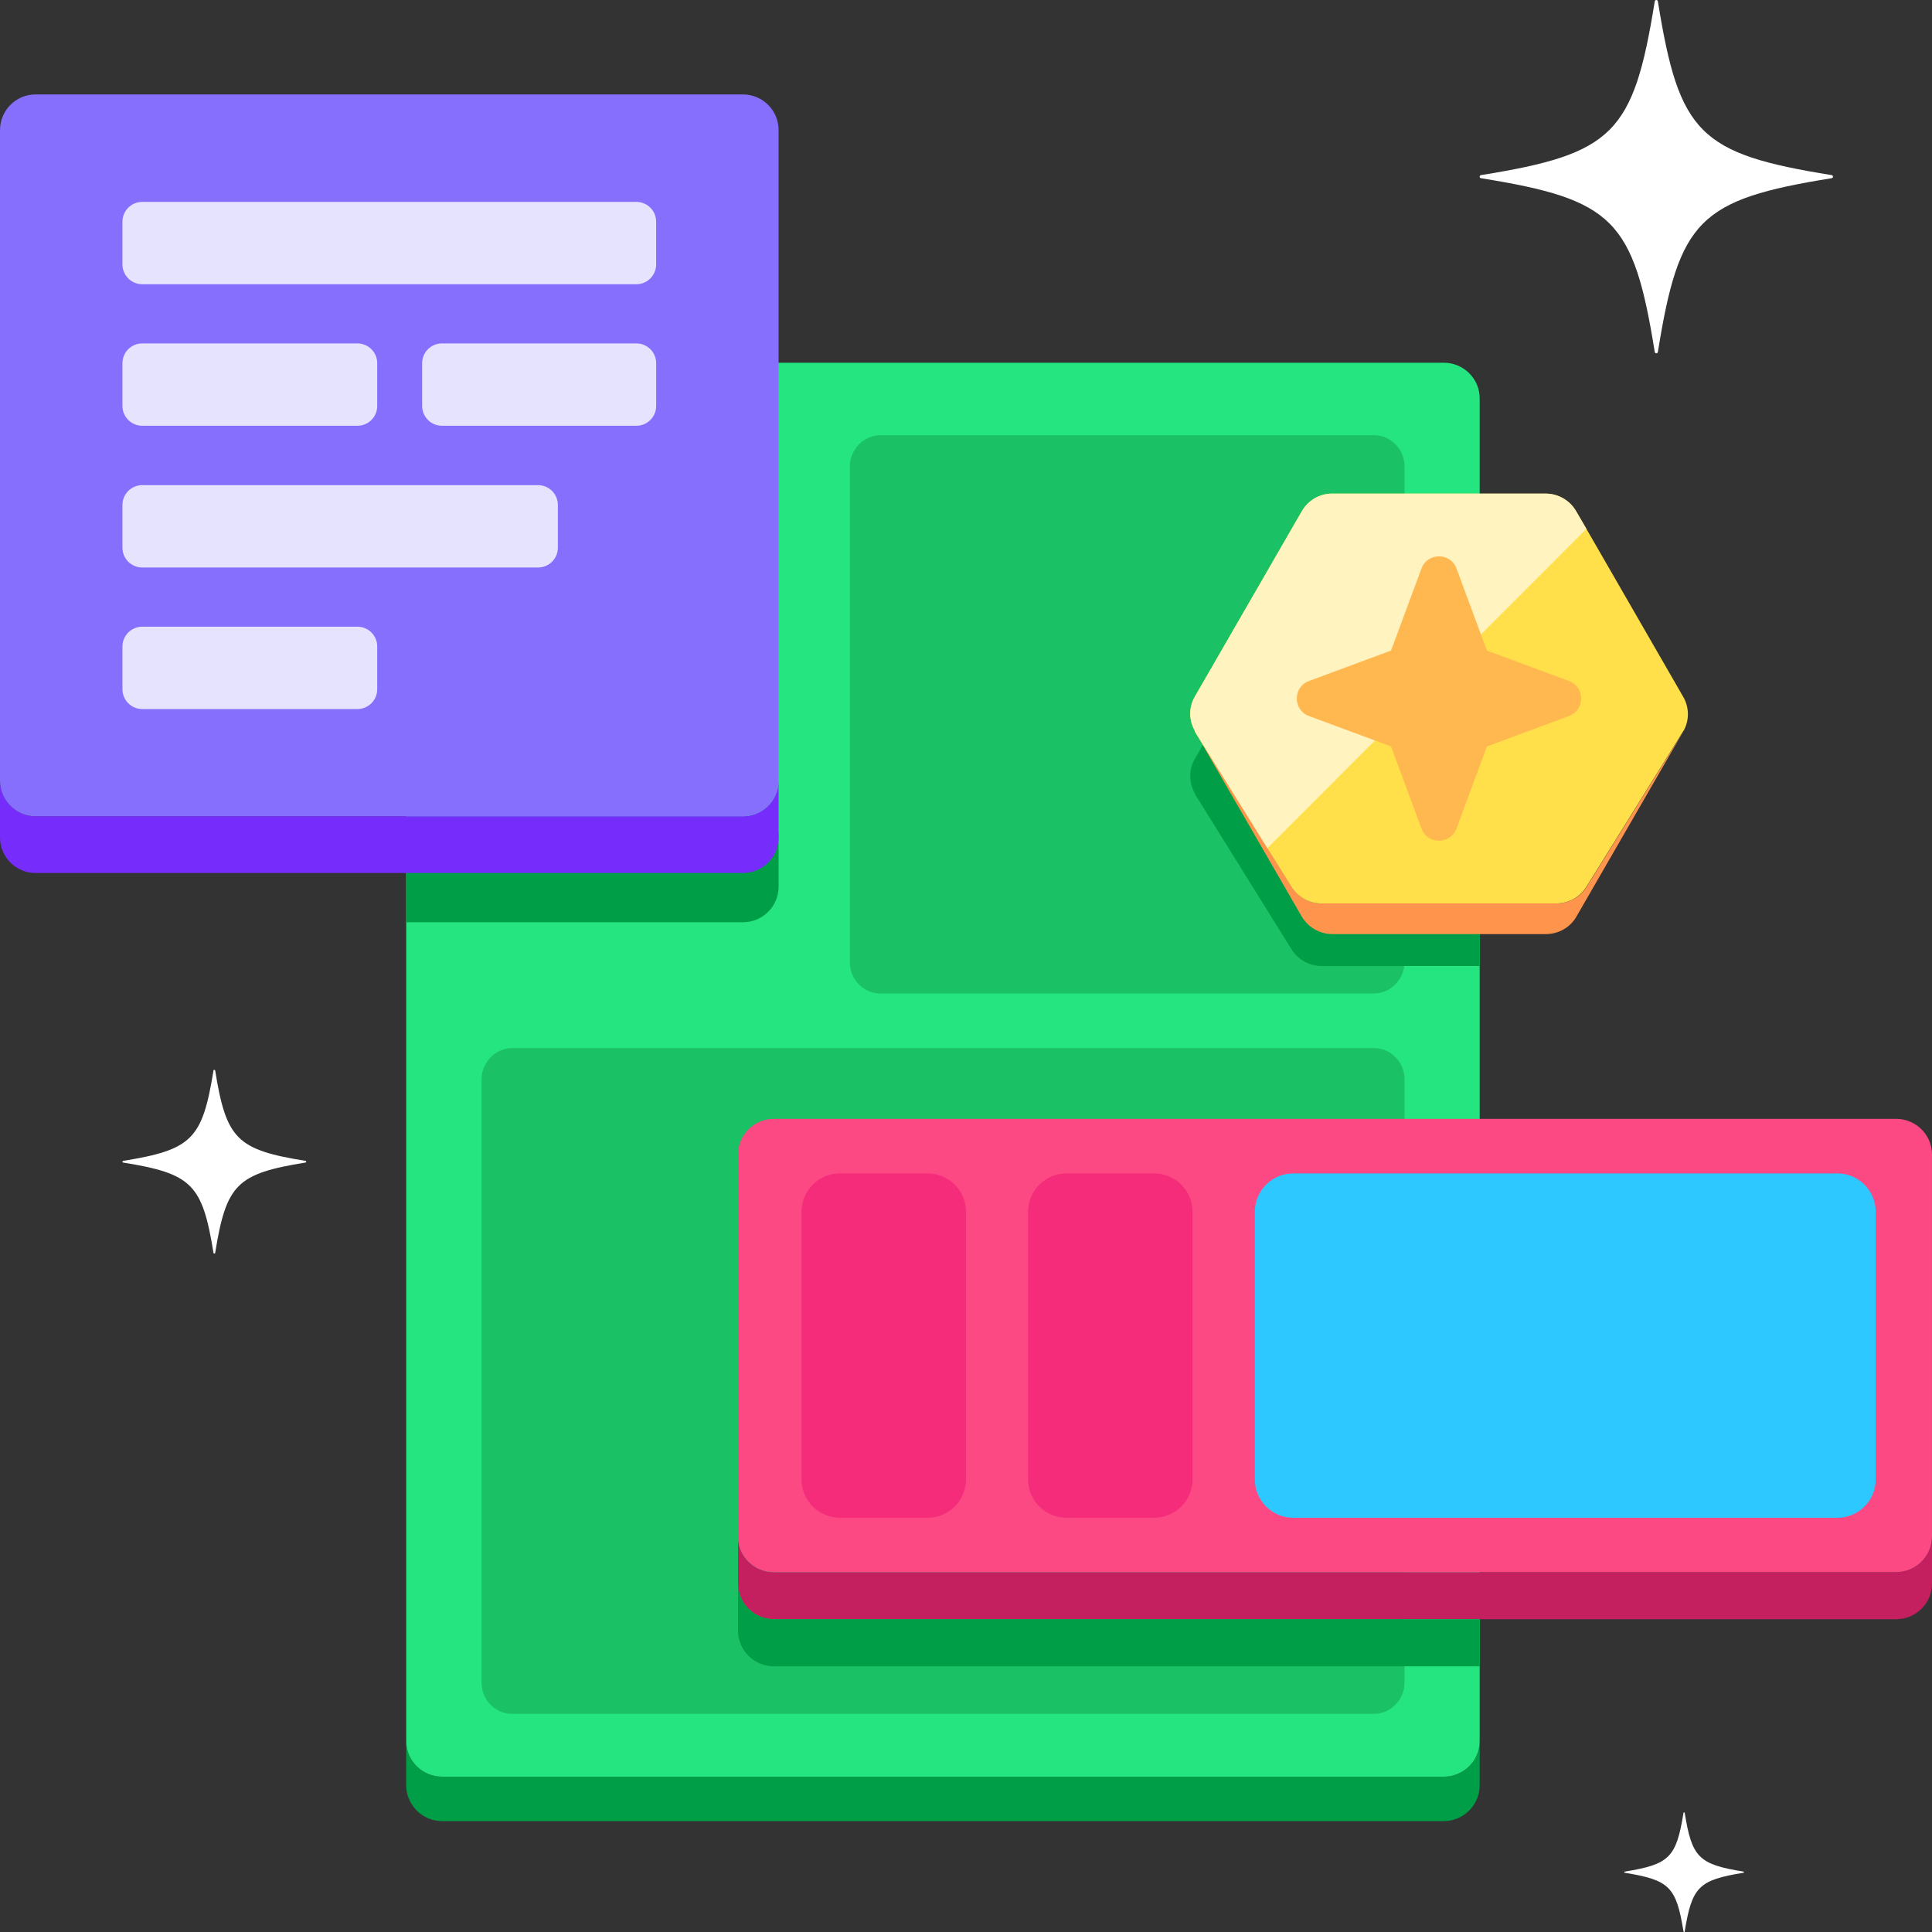 <svg width="80" height="80" viewBox="0 0 80 80" fill="none" xmlns="http://www.w3.org/2000/svg">
<rect x="0" y="0" width="80" height="80" fill="#333333" stroke="none"/>
<path d="M75.84 7.38C70.37 8.26 69.529 9.1 68.65 14.57C68.639 14.65 68.529 14.65 68.519 14.57C67.639 9.1 66.799 8.26 61.33 7.38C61.249 7.37 61.249 7.26 61.33 7.25C66.799 6.37 67.639 5.53 68.519 0.06C68.529 -0.02 68.639 -0.02 68.65 0.06C69.529 5.53 70.37 6.37 75.84 7.25C75.919 7.26 75.919 7.37 75.84 7.38Z" fill="white"/>
<path d="M12.65 48.139C9.8 48.599 9.37 49.039 8.91 51.879C8.91 51.919 8.85 51.919 8.84 51.879C8.38 49.029 7.94 48.599 5.1 48.139C5.06 48.139 5.06 48.079 5.1 48.069C7.95 47.609 8.38 47.169 8.84 44.329C8.84 44.289 8.9 44.289 8.91 44.329C9.37 47.179 9.81 47.609 12.65 48.069C12.69 48.069 12.69 48.129 12.65 48.139Z" fill="white"/>
<path d="M72.19 77.548C70.34 77.848 70.06 78.128 69.76 79.978C69.76 80.008 69.72 80.008 69.71 79.978C69.41 78.128 69.13 77.848 67.28 77.548C67.25 77.548 67.25 77.508 67.28 77.498C69.13 77.198 69.41 76.918 69.71 75.068C69.71 75.038 69.75 75.038 69.76 75.068C70.06 76.918 70.34 77.198 72.19 77.498C72.22 77.498 72.22 77.538 72.19 77.548Z" fill="white"/>
<path d="M61.27 72.098V73.928C61.27 74.738 60.6 75.408 59.79 75.408H18.3C17.49 75.408 16.82 74.738 16.82 73.928V72.098C16.82 72.908 17.49 73.568 18.3 73.568H59.79C60.6 73.568 61.27 72.908 61.27 72.098Z" fill="#009E47"/>
<path d="M61.27 16.489V72.098C61.27 72.908 60.6 73.568 59.79 73.568H18.3C17.49 73.568 16.82 72.908 16.82 72.098V16.489C16.82 15.68 17.49 15.02 18.3 15.02H59.79C60.6 15.02 61.27 15.68 61.27 16.489Z" fill="#25E580"/>
<path d="M58.159 44.699V69.668C58.159 70.378 57.579 70.968 56.889 70.968H21.209C20.509 70.968 19.939 70.388 19.939 69.668V44.699C19.939 43.989 20.52 43.399 21.209 43.399H56.889C57.589 43.399 58.159 43.979 58.159 44.699Z" fill="#1AC165"/>
<path d="M58.159 19.32V39.839C58.159 40.549 57.579 41.139 56.889 41.139H36.459C35.76 41.139 35.19 40.559 35.19 39.839V19.32C35.19 18.61 35.77 18.02 36.459 18.02H56.889C57.589 18.02 58.159 18.599 58.159 19.32Z" fill="#1AC165"/>
<path d="M61.27 23.029V39.999H54.72C54.22 39.999 53.75 39.739 53.48 39.309L49.48 32.879V32.859C49.22 32.409 49.22 31.859 49.48 31.419L53.9 23.759C54.16 23.309 54.64 23.029 55.16 23.029H61.27Z" fill="#009E47"/>
<path d="M80 63.628V65.578C80 66.388 79.33 67.048 78.52 67.048H32.04C31.23 67.048 30.56 66.388 30.56 65.578V63.628C30.56 64.438 31.23 65.098 32.04 65.098H78.52C79.33 65.098 80 64.438 80 63.628Z" fill="#C4205F"/>
<path d="M32.24 34.369V36.719C32.24 37.529 31.58 38.189 30.76 38.189H16.82V35.839H30.76C31.58 35.839 32.24 35.179 32.24 34.369Z" fill="#009E47"/>
<path d="M61.27 68.998H32.04C31.23 68.998 30.56 68.338 30.56 67.528V65.578C30.56 66.388 31.23 67.048 32.04 67.048H61.27V68.998Z" fill="#009E47"/>
<path d="M79.999 47.799V63.628C79.999 64.438 79.329 65.098 78.519 65.098H32.04C31.23 65.098 30.56 64.438 30.56 63.628V47.799C30.56 46.989 31.23 46.329 32.04 46.329H78.519C79.329 46.329 79.999 46.989 79.999 47.799Z" fill="#FC4984"/>
<path d="M32.24 32.329V34.679C32.24 35.489 31.58 36.149 30.76 36.149H1.47C0.66 36.149 0 35.489 0 34.679V32.329C0 33.139 0.66 33.799 1.47 33.799H30.76C31.58 33.799 32.24 33.139 32.24 32.329Z" fill="#762CFB"/>
<path d="M32.24 5.39V32.329C32.24 33.139 31.58 33.799 30.76 33.799H1.47C0.66 33.799 0 33.139 0 32.329V5.39C0 4.57 0.66 3.91 1.47 3.91H30.76C31.58 3.91 32.24 4.57 32.24 5.39Z" fill="#856FFC"/>
<path d="M69.74 30.209C69.74 30.209 69.71 30.269 69.7 30.289L65.279 37.949C65.019 38.409 64.529 38.679 64.01 38.679H55.169C54.65 38.679 54.169 38.399 53.9 37.949L49.48 30.289L53.489 36.719C53.76 37.149 54.219 37.409 54.73 37.409H64.45C64.96 37.409 65.43 37.149 65.7 36.719L69.749 30.209H69.74Z" fill="#FF954D"/>
<path d="M69.74 30.209L65.69 36.719C65.42 37.149 64.95 37.409 64.44 37.409H54.72C54.22 37.409 53.75 37.149 53.48 36.719L52.48 35.119L49.48 30.299V30.269C49.22 29.819 49.22 29.279 49.48 28.839L53.9 21.179C54.16 20.719 54.64 20.439 55.16 20.439H64C64.52 20.439 65.01 20.719 65.27 21.179L65.69 21.899L69.69 28.839C69.94 29.259 69.96 29.779 69.74 30.209Z" fill="#FFE04A"/>
<path d="M26.35 8.36H5.89C5.437 8.36 5.07 8.727 5.07 9.18V10.95C5.07 11.402 5.437 11.77 5.89 11.77H26.35C26.803 11.77 27.17 11.402 27.17 10.95V9.18C27.17 8.727 26.803 8.36 26.35 8.36Z" fill="#E6E3FF"/>
<path d="M22.28 20.089H5.89C5.437 20.089 5.07 20.456 5.07 20.909V22.679C5.07 23.132 5.437 23.499 5.89 23.499H22.28C22.733 23.499 23.1 23.132 23.1 22.679V20.909C23.1 20.456 22.733 20.089 22.28 20.089Z" fill="#E6E3FF"/>
<path d="M14.8 25.95H5.89C5.437 25.95 5.07 26.317 5.07 26.77V28.54C5.07 28.992 5.437 29.36 5.89 29.36H14.8C15.253 29.36 15.62 28.992 15.62 28.54V26.77C15.62 26.317 15.253 25.95 14.8 25.95Z" fill="#E6E3FF"/>
<path d="M14.8 14.22H5.89C5.437 14.22 5.07 14.587 5.07 15.04V16.81C5.07 17.263 5.437 17.63 5.89 17.63H14.8C15.253 17.63 15.62 17.263 15.62 16.81V15.04C15.62 14.587 15.253 14.22 14.8 14.22Z" fill="#E6E3FF"/>
<path d="M26.351 14.22H18.3C17.848 14.22 17.48 14.587 17.48 15.04V16.81C17.48 17.263 17.848 17.63 18.3 17.63H26.351C26.803 17.63 27.171 17.263 27.171 16.81V15.04C27.171 14.587 26.803 14.22 26.351 14.22Z" fill="#E6E3FF"/>
<path d="M76.08 48.588H53.55C52.672 48.588 51.96 49.3 51.96 50.178V61.258C51.96 62.136 52.672 62.848 53.55 62.848H76.08C76.958 62.848 77.67 62.136 77.67 61.258V50.178C77.67 49.3 76.958 48.588 76.08 48.588Z" fill="#2CC8FF"/>
<path d="M38.41 48.588H34.779C33.901 48.588 33.19 49.3 33.19 50.178V61.258C33.19 62.136 33.901 62.848 34.779 62.848H38.41C39.288 62.848 39.999 62.136 39.999 61.258V50.178C39.999 49.3 39.288 48.588 38.41 48.588Z" fill="#F42C79"/>
<path d="M47.79 48.588H44.16C43.282 48.588 42.57 49.3 42.57 50.178V61.258C42.57 62.136 43.282 62.848 44.16 62.848H47.79C48.668 62.848 49.38 62.136 49.38 61.258V50.178C49.38 49.3 48.668 48.588 47.79 48.588Z" fill="#F42C79"/>
<path d="M65.69 21.899L52.48 35.119L49.48 30.299V30.269C49.22 29.819 49.22 29.279 49.48 28.839L53.9 21.179C54.16 20.719 54.64 20.439 55.16 20.439H64C64.52 20.439 65.01 20.719 65.27 21.179L65.69 21.899Z" fill="#FFF3C0"/>
<path d="M60.31 23.539L61.57 26.939L64.97 28.199C65.64 28.449 65.64 29.399 64.97 29.649L61.57 30.909L60.31 34.309C60.06 34.979 59.11 34.979 58.86 34.309L57.6 30.909L54.2 29.649C53.53 29.399 53.53 28.449 54.2 28.199L57.6 26.939L58.86 23.539C59.11 22.869 60.06 22.869 60.31 23.539Z" fill="#FFB850"/>
</svg>
